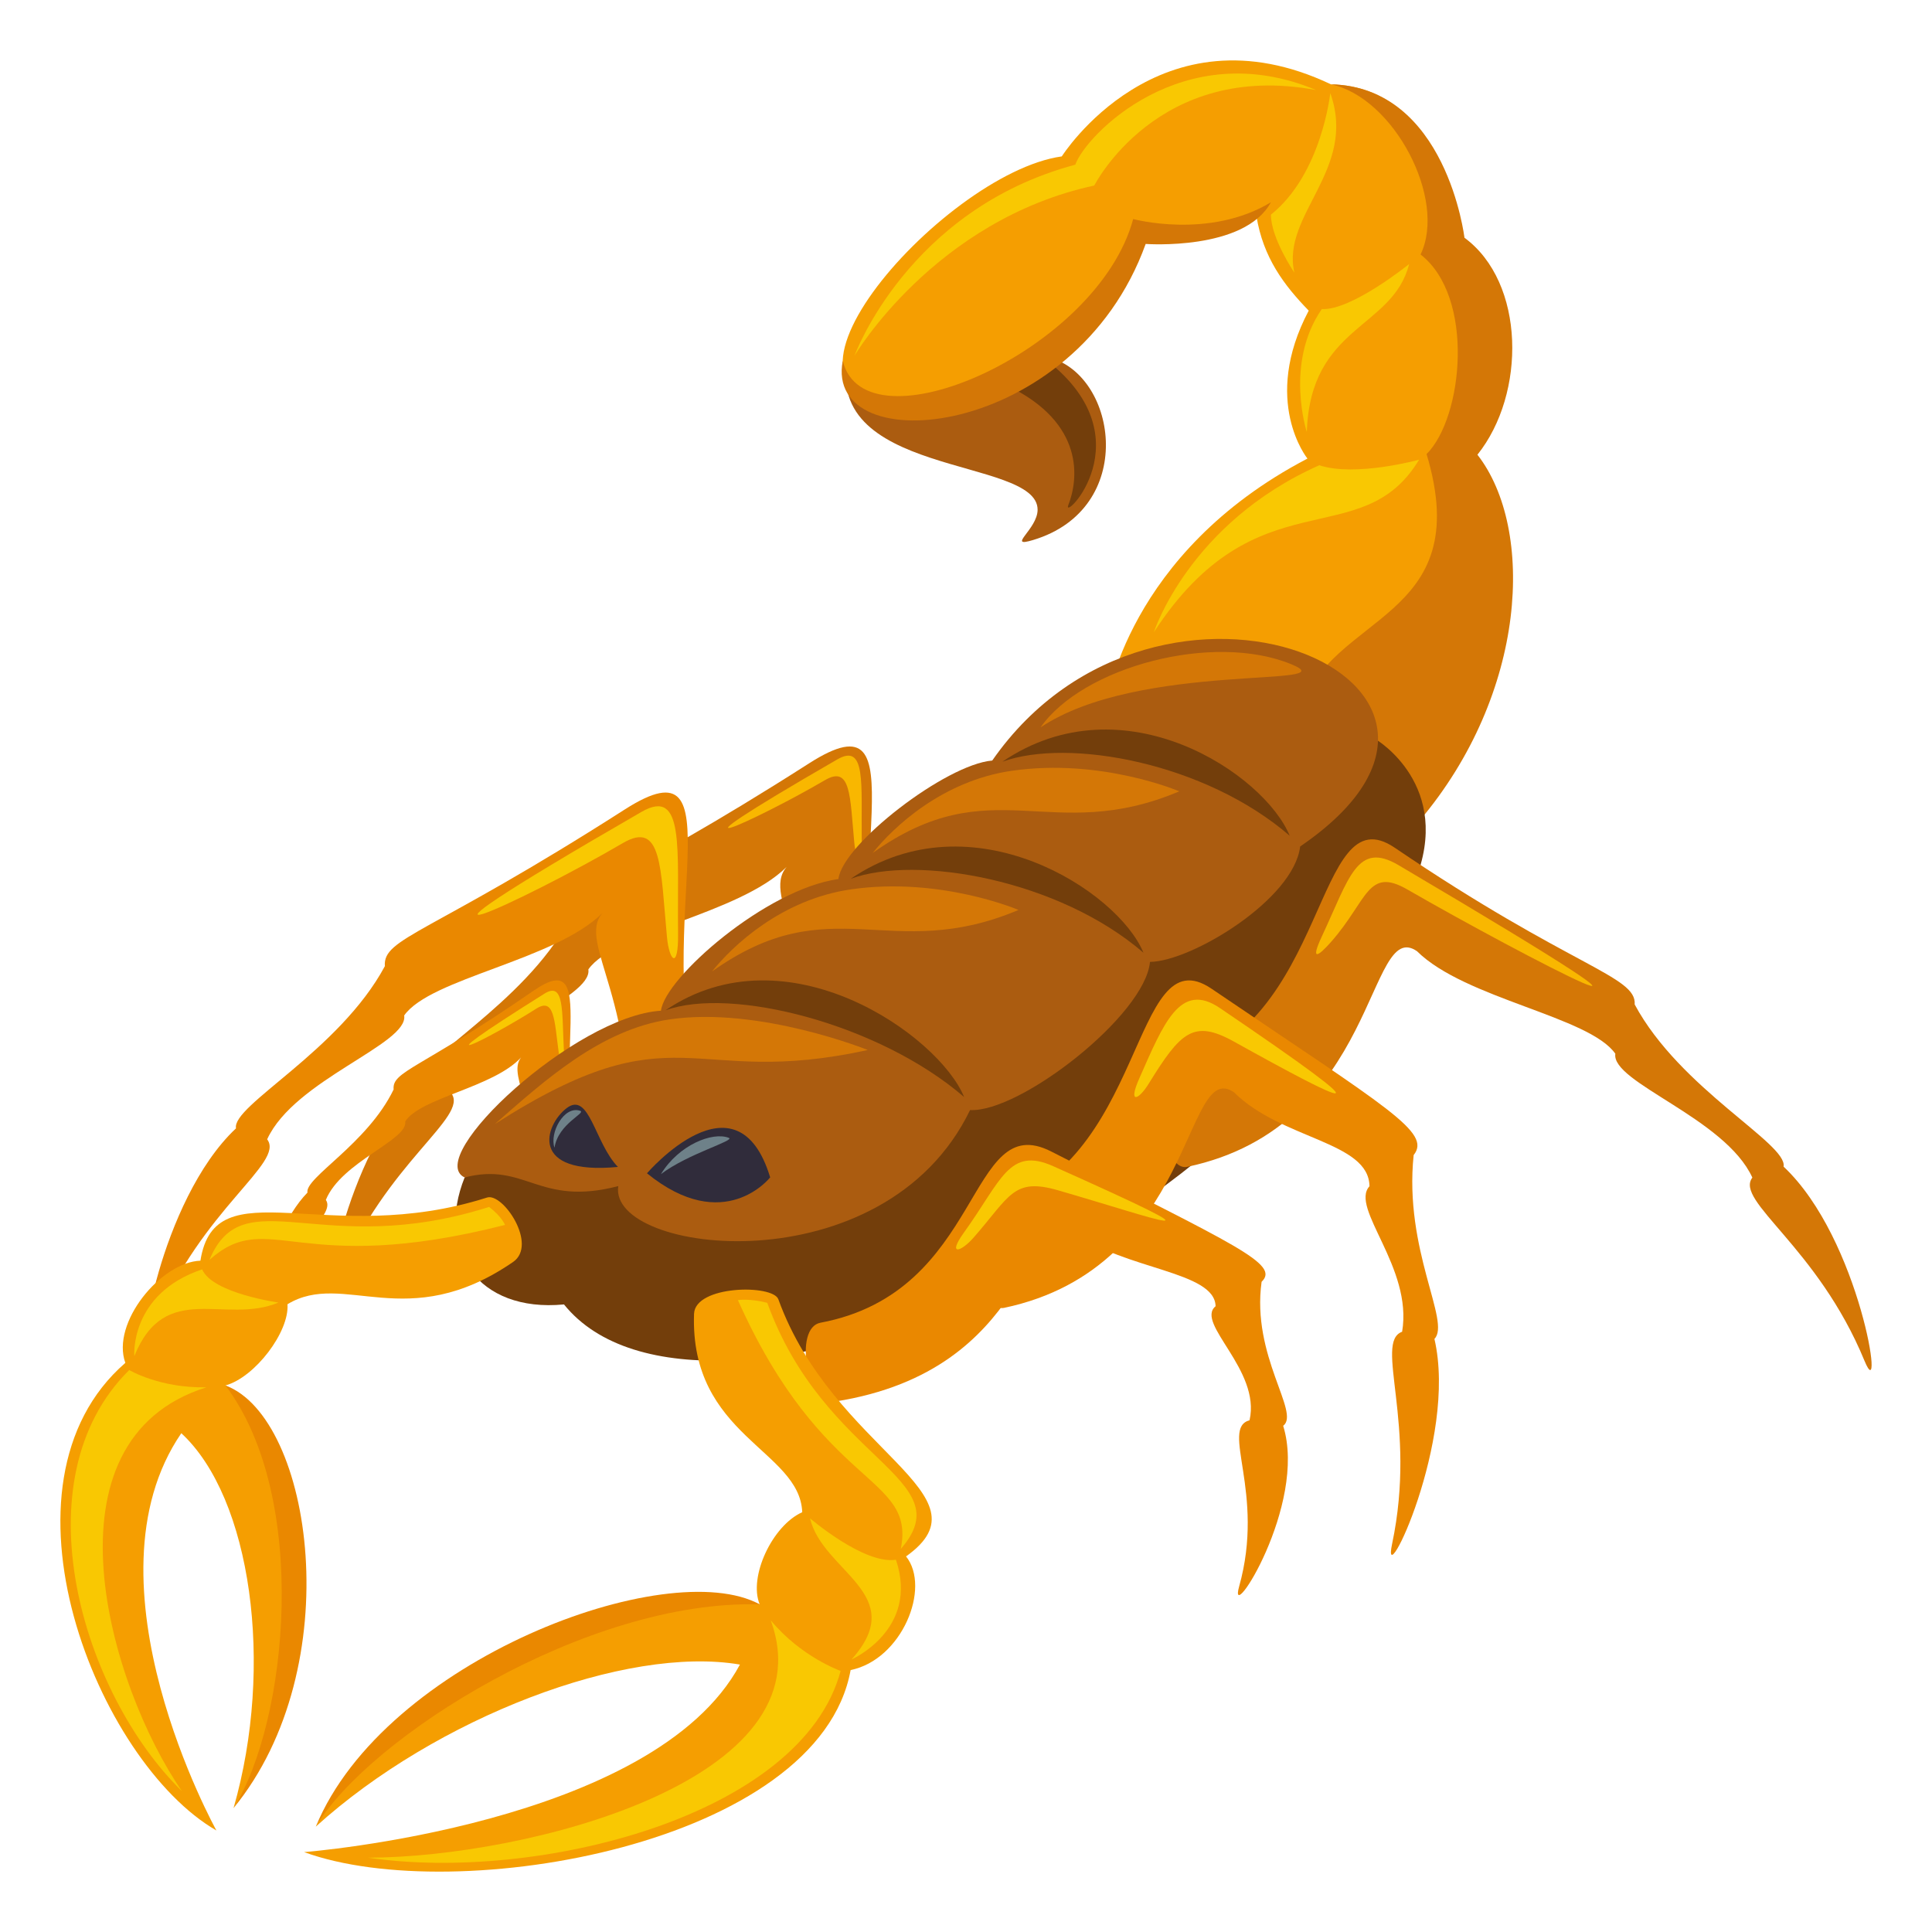 <svg xmlns="http://www.w3.org/2000/svg" width="64" height="64"><path fill="#D47706" d="M29.265 34.768c-1.602-5.83 1.381-11.941-2.465-9.48-6.494 4.154-8.021 4.245-7.95 5.192-1.51 2.811-5.081 4.615-4.934 5.373-2.554 2.398-3.374 8.116-2.682 6.432 1.558-3.783 4.313-5.287 3.715-6.07.904-1.978 4.688-3.149 4.541-4.102.863-1.236 4.981-1.82 6.569-3.396-.877 1.015 1.281 2.91.8 8.394-.077.869 2.636-1.507 2.406-2.343z"/><path fill="#F9B700" d="M27.327 25.844c-2.218 1.3-6.149 3.098.408-.687.965-.557.788.818.811 2.675.01.831-.197.616-.246.087-.145-1.532-.106-2.583-.973-2.075z"/><path fill="#EA8800" d="M19.201 38.966c-.996-3.776.705-7.69-1.535-6.142-3.781 2.611-4.681 2.654-4.627 3.266-.866 1.797-2.948 2.924-2.854 3.416-1.481 1.519-1.911 5.199-1.521 4.119.88-2.422 2.487-3.366 2.13-3.876.515-1.267 2.728-1.983 2.63-2.599.5-.789 2.915-1.122 3.838-2.121-.51.644.777 1.89.543 5.421-.034.562 1.541-.942 1.396-1.484z"/><path fill="#F9C802" d="M17.762 33.415c-1.533.977-4.266 2.349.27-.497.667-.418.58.559.647 1.873.03.588-.122.441-.172.067-.143-1.081-.145-1.825-.745-1.443z"/><path fill="#EA8800" d="M23.166 36.294c-1.604-5.829 1.382-11.94-2.467-9.481-6.491 4.154-8.021 4.245-7.95 5.193-1.51 2.811-5.078 4.614-4.931 5.372-2.554 2.399-3.376 8.117-2.682 6.434 1.555-3.785 4.309-5.289 3.714-6.071.905-1.978 4.688-3.15 4.539-4.102.864-1.236 4.983-1.821 6.57-3.396-.878 1.014 1.283 2.91.802 8.394-.079.869 2.634-1.508 2.405-2.343z"/><path fill="#F9C802" d="M20.635 27.927c-3.327 1.95-9.224 4.646.611-1.03 1.448-.836 1.182 1.226 1.216 4.011.016 1.248-.294.925-.368.131-.216-2.297-.158-3.874-1.459-3.112z"/><path fill="#AB5C10" d="M34.799 11.856l-6.661-.252c-1.148 4.251 6.234 3.491 6.234 5.281 0 .649-1.057 1.277-.147 1.003 3.438-1.035 2.796-5.405.574-6.032z"/><path fill="#733E0B" d="M34.696 11.953l-1.322.825c2.577 1.238 2.347 3.11 2.016 3.951-.24.607 2.613-2.179-.694-4.776z"/><path fill="#F59E01" d="M48.501 14.979c1.617-2.021 1.863-5.571-.153-7.056 0 0-.429-5.046-4.255-5.128-5.703-2.709-8.92 2.386-8.92 2.386-4.016.558-11.121 8.741-4.643 8.106 2.928-.287 5.752-1.682 7.363-5.393.978 0 2.229-.172 3.729-.73.224 1.372.915 2.286 1.731 3.126-1.585 2.997-.042 4.901-.042 4.901-5.995 3.131-6.656 8.129-6.656 8.129l10.415 3.526c3.568-4.22 3.344-9.408 1.431-11.867z"/><path fill="#D47706" d="M37.538 7.256c-1.173 4.363-8.875 7.743-9.621 4.697-.643 3.363 7.68 2.658 10.035-3.872 0 0 3.271.238 4.148-1.38-2.049 1.237-4.562.555-4.562.555z"/><path fill="#F9C802" d="M36.249 6.146c-5.295 1.144-7.943 5.638-7.943 5.638s1.762-4.845 7.315-6.329c.331-.96 3.554-4.324 7.977-2.472-5.249-.983-7.349 3.163-7.349 3.163z"/><path fill="#D47706" d="M48.942 15.063c1.618-2.021 1.588-5.703-.43-7.188 0 0-.594-4.999-4.42-5.081 2.084.442 3.848 3.807 2.966 5.636 1.808 1.407 1.411 5.406.199 6.612 1.667 5.542-3.229 5.257-4.188 8.517l3.956 3.626c3.567-4.218 3.831-9.663 1.917-12.122z"/><path fill="#733E0B" d="M46.859 29.225c1.313-3.213-1.288-4.737-1.288-4.737-3.306 0-30.18 14.518-30.18 14.518-.959 2.383.43 4.48 3.292 4.205 4.496 5.586 23.418-2.063 28.176-13.986z"/><path fill="#AB5C10" d="M32.869 25.194c-1.538.127-4.962 2.77-5.095 3.925-2.404.338-5.749 3.271-5.879 4.362-2.844.177-7.886 4.859-6.504 5.524 2.026-.526 2.438.976 5.09.286-.343 2.261 8.797 3.384 11.654-2.519 1.652.086 5.795-3.135 5.96-4.908 1.373-.016 4.765-2.066 4.974-3.823 8.006-5.463-4.678-10.781-10.2-2.847z"/><path fill="#D47706" d="M59.083 38.646c.146-.758-3.422-2.562-4.932-5.372.07-.948-2.1-1.222-7.95-5.193-2.694-1.827-2.119 5.939-7.343 7.24-.871.217-.417 3.519.471 3.332 6.339-1.338 5.953-8.287 7.611-7.143 1.588 1.575 5.707 2.16 6.57 3.396-.148.952 3.634 2.125 4.539 4.103-.595.781 2.159 2.286 3.715 6.07.694 1.683-.127-4.034-2.681-6.433z"/><path fill="#F9B700" d="M46.629 29.47c3.661 2.116 11.867 6.368-.298-.809-1.376-.812-1.63.408-2.543 2.358-.4.858-.107.651.313.174 1.212-1.381 1.199-2.491 2.528-1.723z"/><path fill="#EA8800" d="M47.517 44.353c.555-.559-1.016-2.941-.688-6.089.598-.758-.84-1.54-6.693-5.51-2.692-1.827-2.12 5.938-7.343 7.238-.87.217-.417 3.52.471 3.332 6.339-1.338 5.954-8.285 7.612-7.141 1.588 1.574 4.469 1.626 4.49 3.113-.664.721 1.444 2.688 1.081 4.82-.944.342.511 3.046-.333 7.033-.373 1.775 2.184-3.45 1.403-6.796z"/><path fill="#F9C802" d="M40.876 34.504c3.736 2.079 5.389 2.858-.465-1.111-1.319-.895-1.865.508-2.672 2.334-.383.867-.02.713.312.174 1.057-1.713 1.483-2.143 2.825-1.397z"/><path fill="#EA8800" d="M42.507 47.232c.579-.437-1.057-2.305-.715-4.771.622-.593-.875-1.207-6.969-4.316-2.803-1.432-2.206 4.652-7.644 5.672-.905.17-.435 2.758.491 2.61 6.6-1.048 6.196-6.492 7.924-5.596 1.652 1.234 4.65 1.274 4.674 2.44-.69.565 1.506 2.105 1.125 3.777-.983.268.531 2.387-.346 5.51-.389 1.391 2.274-2.703 1.46-5.326z"/><path fill="#F9C802" d="M35.048 39.43c3.262.941 6.101 2.002-.16-.799-1.465-.654-1.713.471-2.957 2.2-.557.774-.107.651.313.175 1.212-1.381 1.319-2.006 2.804-1.576zm3.174-18.486s1.168-3.618 5.482-5.532c1.189.397 3.305-.183 3.305-.183-1.917 3.182-5.371.468-8.787 5.715zm5.564-10.705c-1.24 1.793-.496 4.073-.496 4.073.116-3.549 2.844-3.406 3.389-5.564 0 0-1.901 1.539-2.893 1.491zM42.101 7.11c0 .781.777 1.923.777 1.923-.447-1.923 2.098-3.412 1.189-5.95 0 0-.281 2.68-1.966 4.027z"/><path fill="#F59E01" d="M16.135 39.67c-5.309 1.689-9.008-1.02-9.496 2.092-1.306.047-2.966 2.059-2.487 3.385-4.63 4.019-.925 13.219 3.017 15.49 0 0-4.557-8.205-1.163-13.16 2.317 2.139 3.088 7.691 1.731 12.418 3.262-4.758 2.845-12.407-.268-14 .979-.271 2.12-1.777 2.054-2.69 1.868-1.136 3.95 1.022 7.473-1.4.829-.571-.334-2.303-.861-2.135z"/><path fill="#EA8800" d="M7.737 59.895c3.837-4.685 2.613-12.93-.268-14 2.799 3.712 2.071 11.133.268 14z"/><path fill="#F9C802" d="M4.281 45.384C.602 49.018 2.72 56.107 6.028 59.336c-2.407-3.48-4.786-11.627.809-13.379-1.548.031-2.556-.573-2.556-.573zm2.415-3.335c-2.412.813-2.247 2.876-2.247 2.876 1.024-2.538 3.008-1.031 4.776-1.777.001-.001-2.186-.301-2.529-1.099zm9.505-2.068c-5.551 1.767-8.132-.96-9.262 1.753 1.973-1.753 2.882.604 9.791-1.157 0 0-.116-.286-.529-.596z"/><path fill="#F59E01" d="M25.784 43.041c1.826 5.043 7.131 6.454 4.23 8.517.832 1.04-.137 3.421-1.836 3.765-1.048 5.775-13.09 7.867-18.104 6.03 0 0 11.584-.893 14.437-6.212-3.78-.646-10.061 1.757-14.05 5.368 2.738-5.11 10.956-8.922 14.705-7.362-.377-.909.417-2.611 1.409-3.053-.081-2.066-3.724-2.52-3.584-6.57.033-.953 2.613-.984 2.793-.483z"/><path fill="#EA8800" d="M10.462 60.509c2.274-5.518 11.653-9.024 14.705-7.362-5.738-.168-12.946 4.41-14.705 7.362z"/><path fill="#F9C802" d="M27.847 55.351c-1.291 4.825-10.074 7.013-15.653 6.187 5.233-.01 15.288-2.566 13.336-7.865 1.01 1.221 2.317 1.678 2.317 1.678zm1.832-3.683c.781 2.316-1.47 3.303-1.47 3.303 1.943-2.17-.958-2.896-1.376-4.676 0 0 1.787 1.538 2.846 1.373zm-4.262-8.51c1.91 5.272 6.477 5.805 4.424 8.15.489-2.482-2.569-1.914-5.397-8.24-.001 0 .373-.064.973.09z"/><path fill="#302C3B" d="M20.47 38.656c-2.96.283-2.434-1.385-1.7-1.947.755-.576.932 1.164 1.7 1.947z"/><path fill="#6E8189" d="M19.214 36.795c.225.072-.717.414-.846 1.223-.17-.487.31-1.397.846-1.223z"/><path fill="#302C3B" d="M25.513 39.002s-1.521 1.947-4.081-.135c0 0 2.985-3.475 4.081.135z"/><path fill="#6E8189" d="M24.143 37.693c.225.088-1.356.525-2.248 1.201.59-.971 1.712-1.412 2.248-1.201z"/><path fill="#733E0B" d="M42.722 27.684c-2.807-2.423-7.332-3.246-9.517-2.451 4.013-2.73 8.682.407 9.517 2.451zm-4.844 3.876c-2.807-2.423-7.509-3.247-9.693-2.451 4.012-2.73 8.857.407 9.693 2.451zm-5.94 4.781c-2.807-2.423-7.708-3.669-9.893-2.873 4.014-2.73 9.058.829 9.893 2.873z"/><path fill="#D47706" d="M22.194 33.767c-2.297.333-4.157 2.03-5.803 3.47 6.071-3.889 6.415-1.144 12.354-2.455 0-.001-3.588-1.445-6.551-1.015zm5.991-4.305c-2.297.333-3.923 1.87-4.601 2.722 3.954-2.82 5.888-.237 10.156-2.041-.001 0-2.593-1.111-5.555-.681zm5.326-3.928c-2.297.333-3.923 1.87-4.602 2.722 3.954-2.821 5.889-.237 10.157-2.042 0 0-2.592-1.11-5.555-.68zm9.276-3.526c-2.599-1.076-6.913.079-8.319 2.089 3.275-2.2 10.216-1.304 8.319-2.089z"/></svg>